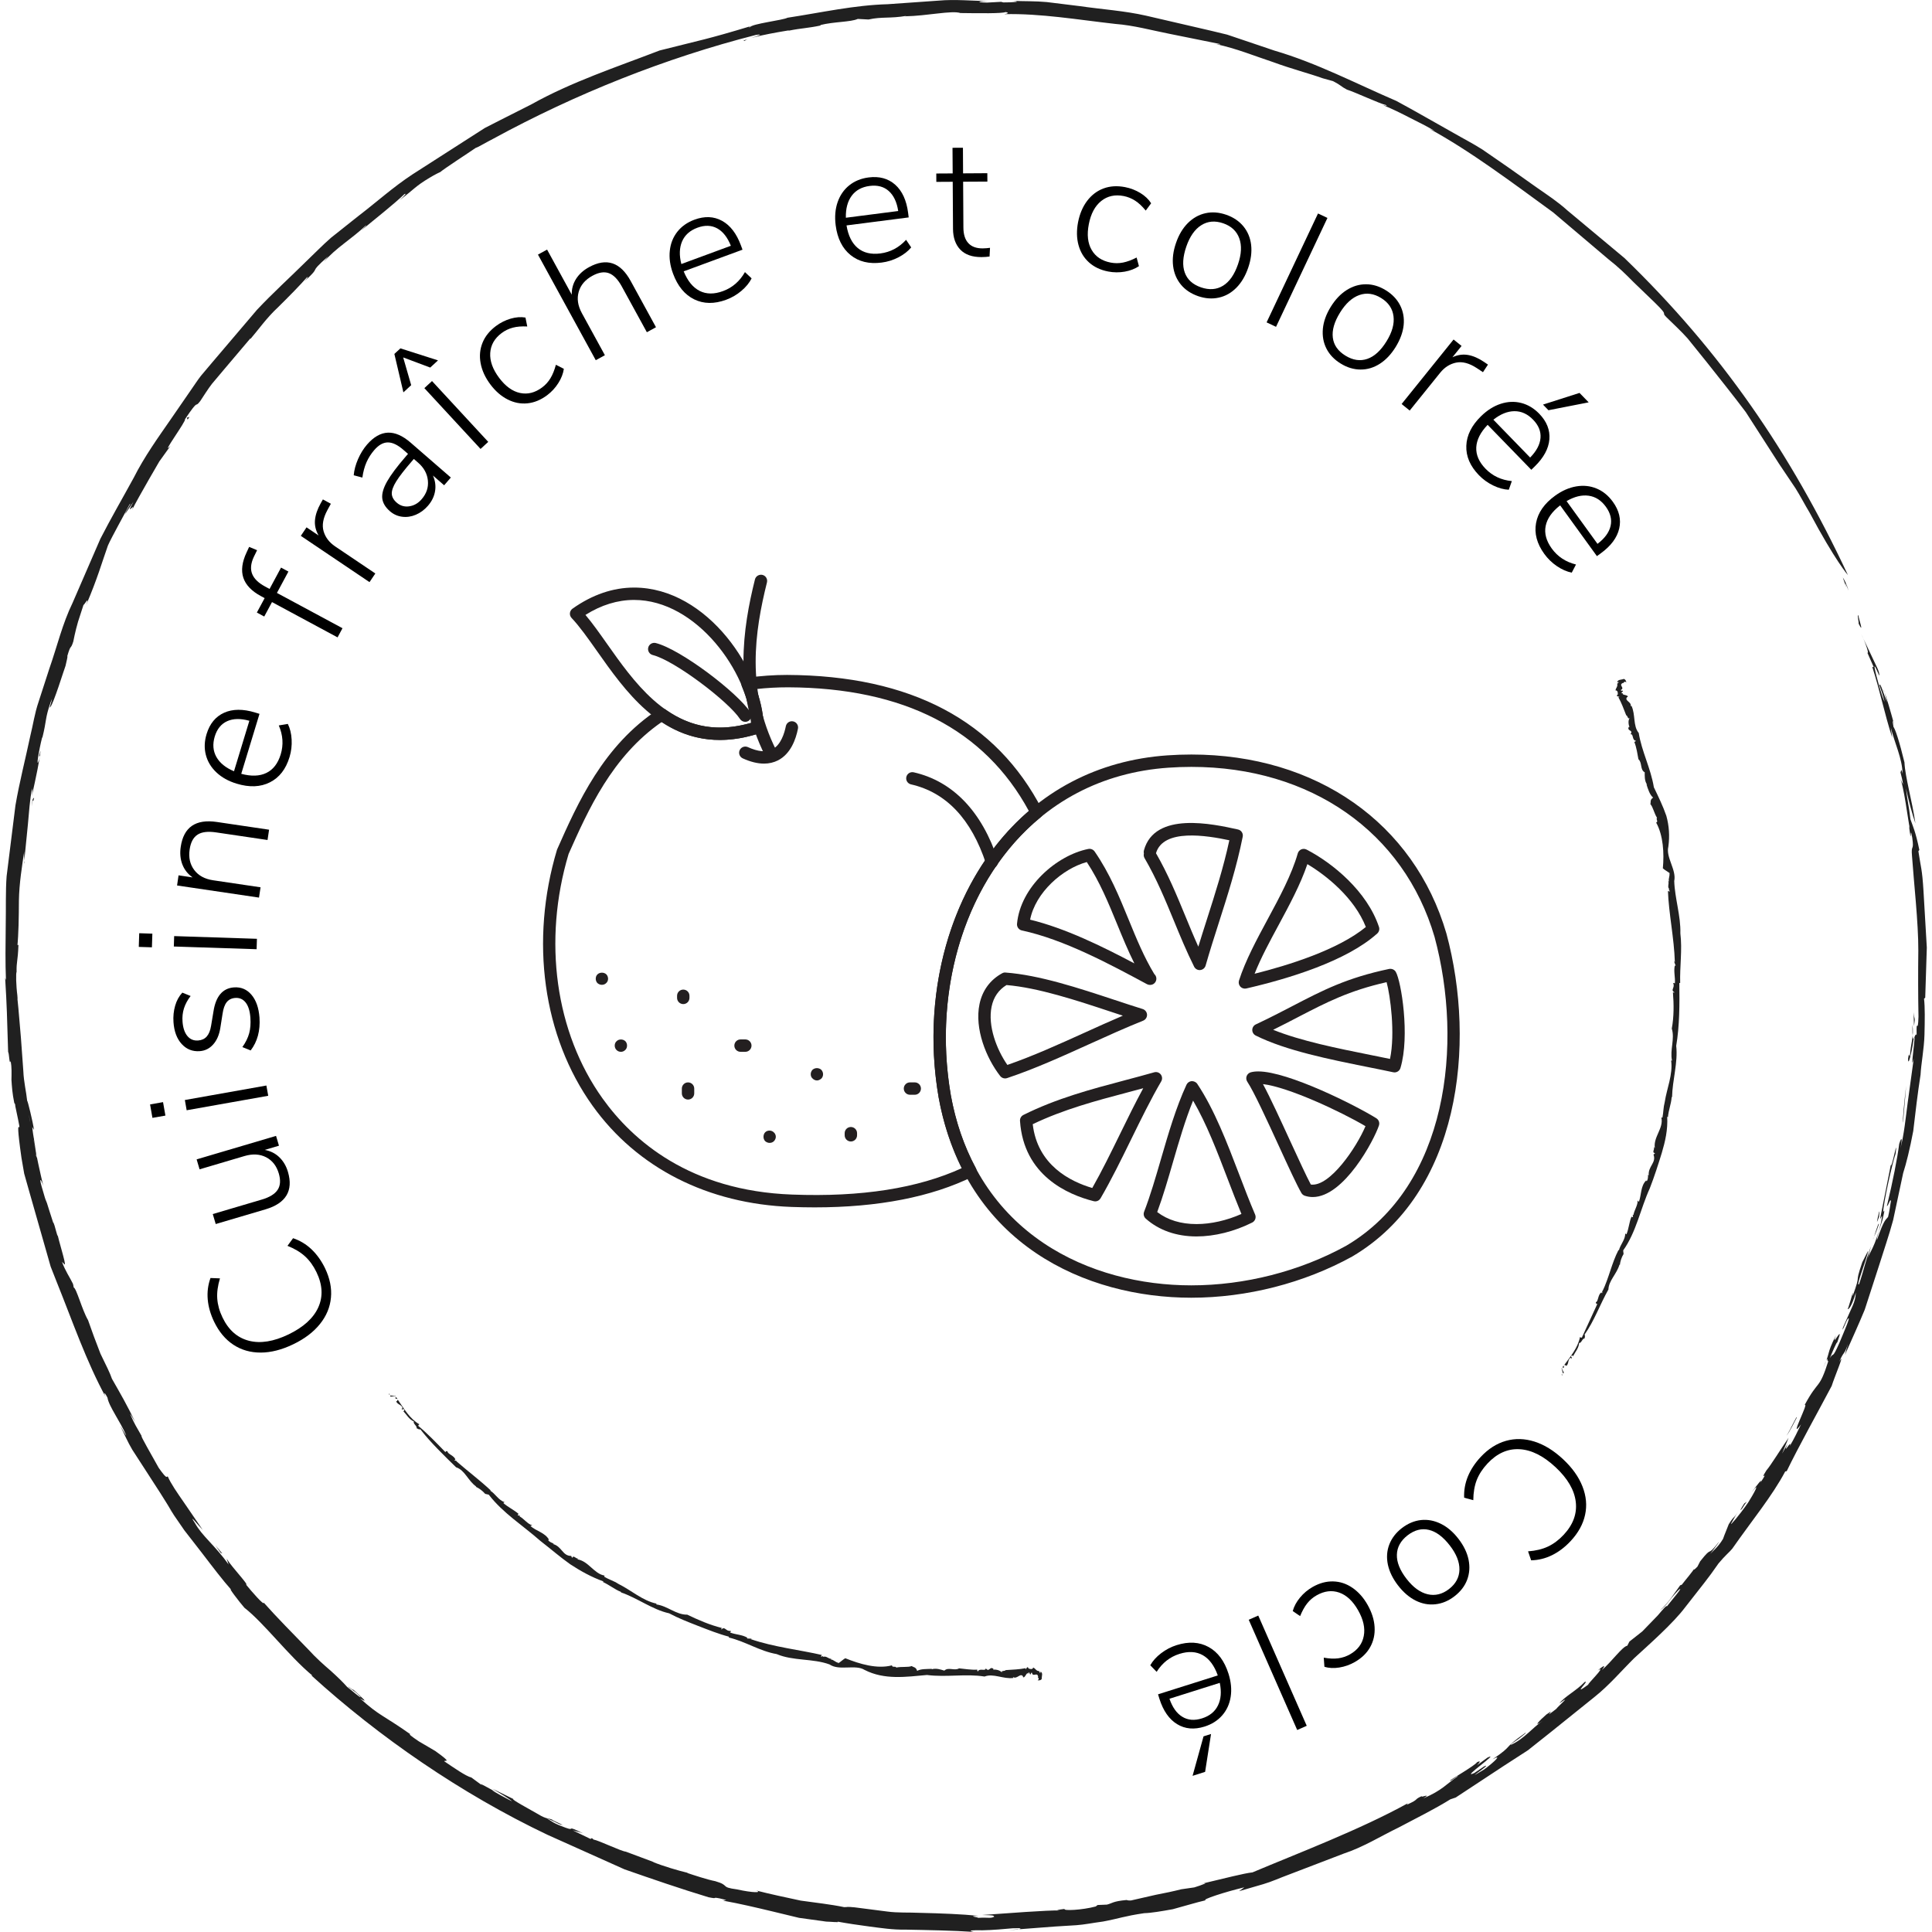 <?xml version="1.0" encoding="utf-8"?>
<!-- Generator: Adobe Illustrator 17.0.2, SVG Export Plug-In . SVG Version: 6.00 Build 0)  -->
<!DOCTYPE svg PUBLIC "-//W3C//DTD SVG 1.1//EN" "http://www.w3.org/Graphics/SVG/1.1/DTD/svg11.dtd">
<svg version="1.1" id="Layer_1" xmlns="http://www.w3.org/2000/svg" xmlns:xlink="http://www.w3.org/1999/xlink" x="0px" y="0px"
	 width="100.761px" height="100.761px" viewBox="0 0 100.761 100.761" enable-background="new 0 0 100.761 100.761"
	 xml:space="preserve">
<g>
	<g>
		<g>
			<g>
				<g>
					<path fill="#202020" d="M96.41,30.804c-0.433-1.067,0.153,0.609-0.302-0.689C96.196,30.246,96.301,30.443,96.41,30.804z"/>
				</g>
				<g>
					<path fill="#202020" d="M94.364,26.711c-0.241-0.396-0.458-0.826-0.722-1.245c-0.277-0.413-0.562-0.836-0.852-1.268
						c-0.563-0.876-1.149-1.786-1.741-2.706c-0.657-0.874-1.35-1.735-2.022-2.587c-0.34-0.422-0.677-0.84-1.009-1.252
						c-0.351-0.395-0.738-0.745-1.099-1.101c-0.337-0.334,0.177,0.004-0.592-0.747c-0.355-0.343-0.734-0.708-1.133-1.092
						c-0.389-0.396-0.805-0.802-1.284-1.172c-0.922-0.781-1.906-1.614-2.911-2.466c-2.127-1.55-4.326-3.205-6.437-4.353l0.271,0.111
						c-0.393-0.234-0.847-0.462-1.307-0.692c-0.457-0.236-0.923-0.465-1.371-0.65c0.003-0.024,0.298,0.095,0.106-0.024
						c-0.254-0.035-1.616-0.675-2.013-0.792c-0.339-0.179-0.282-0.215-0.724-0.443l-0.538-0.149
						c-0.725-0.259-1.632-0.491-2.574-0.838C65.46,2.93,64.46,2.52,63.432,2.305c0.103,0.004,0.309,0.036,0.152-0.018
						c-0.829-0.167-1.706-0.344-2.614-0.528c-0.909-0.179-1.837-0.437-2.809-0.512c-1.931-0.216-3.9-0.555-5.786-0.508
						c0.15-0.024,0.292-0.071,0.073-0.11c-0.189,0.079-1.351,0.065-2.357,0.051c-0.457-0.148-1.722,0.15-2.901,0.171l0.099-0.026
						c-0.864,0.15-1.297,0.036-1.993,0.192l-0.559-0.03c-0.365,0.167-1.254,0.142-1.958,0.32l0.027,0.021
						c-0.666,0.143-1.025,0.141-1.643,0.266L41.1,1.59c-1.459,0.236-2.288,0.465-2.234,0.536c-0.517,0.063,1.373-0.412,0.564-0.306
						c-4.726,1.206-9.399,3.07-13.701,5.414c-0.494,0.255-0.794,0.445-0.919,0.479c-0.401,0.28-1.543,1.011-1.891,1.291
						c0.137-0.09-0.293,0.13-0.514,0.266c-0.766,0.46-0.78,0.582-1.562,1.168c0.29-0.262,0.375-0.369,0.252-0.317
						c-0.611,0.58-1.492,1.263-2.25,1.895c0.11-0.108,0.291-0.263,0.243-0.263c-0.786,0.742-1.581,1.18-2.198,1.909l0.218-0.288
						c-1.14,1.011-0.245,0.398-1.217,1.285c0.215-0.232,0.12-0.171,0.146-0.227c-0.406,0.464-0.971,1.034-1.542,1.599
						c-0.592,0.545-1.053,1.21-1.454,1.672c0.042-0.061,0.018-0.056,0.018-0.056c-0.431,0.509-0.872,1.029-1.323,1.562
						c-0.225,0.267-0.452,0.537-0.683,0.811c-0.218,0.283-0.407,0.594-0.611,0.899c-0.324,0.424-0.009-0.224-0.798,0.95
						c0.12,0.021-1.328,1.996-0.749,1.381c-0.176,0.245-0.377,0.525-0.587,0.818c-0.181,0.312-0.369,0.637-0.551,0.952
						c-0.362,0.631-0.693,1.221-0.873,1.58c0.228-0.493-0.406,0.449,0.075-0.431l-0.429,0.63c0.015-0.12,0.395-0.675,0.227-0.492
						c-0.231,0.45-0.949,1.731-1.128,2.144c-0.315,0.884-0.544,1.719-1.136,3.102c0.245-0.665-0.275,0.323-0.099-0.126
						c0,0-0.162,0.501-0.325,1.002c-0.148,0.506-0.246,1.028-0.246,1.028c-0.152,0.477-0.116,0.074-0.316,0.771
						c0.04-0.027-0.042,0.279-0.089,0.496c-0.071,0.175-0.625,1.98-0.798,2.158c-0.11,0.197,0.234-0.782,0.023-0.266
						c-0.303,0.876-0.205,0.945-0.43,1.842l-0.018,0.013C2.042,39.061,1.84,40.235,2.046,39.6c0.097-0.413-0.1,0.143,0.07-0.463
						c-0.033,0.434-0.254,1.482-0.457,2.382c0.052-0.31,0.015-0.278,0.013-0.408c-0.12,0.609-0.158,1.25-0.219,1.905
						c-0.065,0.654-0.132,1.324-0.201,2.012c0.049,0.027-0.028-0.522,0.025-0.722c-0.131,0.878-0.278,1.786-0.291,2.665
						c-0.005,0.88-0.013,1.72-0.088,2.457c-0.002-0.242,0.078-0.129,0.062-0.113c-0.032,0.853-0.106,0.815-0.095,1.371
						c-0.04,0.055-0.032,0.7,0.046,1.27c0.052,0.294-0.011,0.15-0.05-0.349c0.046,0.398,0.14,1.393,0.23,2.518
						c0.041,0.563,0.084,1.158,0.125,1.727c0.022,0.572,0.156,1.104,0.201,1.563c0.023-0.039,0.295,1.101,0.361,1.517l-0.095-0.152
						c0.024,0.388,0.242,1.399,0.196,1.48c0.232,0.879-0.65-3.428-0.383-2.23c-0.004,0.322,0.391,1.663,0.255,1.419
						c0.149,0.84,0.326,1.644,0.514,2.435c-0.052-0.23-0.275-0.646-0.088,0.018c0.332,1.166,0.123,0.325,0.404,1.267l0.19,0.587
						c0.075,0.022,0.277,1.046,0.23,0.591c-0.009,0.158,0.487,1.688,0.367,1.596l-0.136-0.132c0.181,0.492,0.392,0.773,0.573,1.145
						c0.017,0.066,0.05,0.201,0.027,0.181c0.155,0.032,0.44,1.17,0.759,1.712c0.178,0.519,0.422,1.173,0.649,1.754
						c0.277,0.559,0.518,1.055,0.597,1.304c0.418,0.735,0.808,1.399,1.217,2.27c-0.098-0.165-0.22-0.398-0.269-0.433
						c0.239,0.557,0.337,0.674,0.605,1.155c-0.109-0.08,0.566,1.067,0.889,1.658c0.487,0.686,0.392,0.405,0.474,0.452
						c0.152,0.358,0.489,0.845,0.84,1.35c0.346,0.506,0.689,1.008,0.979,1.43c-0.209-0.206-0.788-0.938-0.406-0.355
						c0.373,0.68,1.04,1.155,1.758,2.162l-0.104-0.306c0.289,0.473,1.177,1.383,1.014,1.356c0.261,0.321,0.94,1.111,0.924,0.941
						c0.672,0.758,1.541,1.635,2.331,2.449c0.382,0.422,0.787,0.782,1.151,1.094c0.356,0.321,0.655,0.609,0.862,0.847
						c0.233,0.175,0.776,0.658,0.697,0.52c-0.331-0.358-0.542-0.404-0.653-0.551c0.201,0.166,0.263,0.181,0.294,0.187
						c0.465,0.426,0.84,0.754,0.328,0.436c1.045,0.945,1.176,0.85,2.633,1.877c-0.092-0.011,0.009,0.08,0.443,0.372l0.857,0.503
						c0.938,0.672,0.484,0.457,0.466,0.535c0.513,0.345,1.133,0.781,1.42,0.849l0.607,0.447c-0.443-0.325,0.467,0.21,0.73,0.336
						l-0.263-0.126c0.084,0.083,0.718,0.415,1.037,0.583c-0.052-0.082-0.679-0.454-1.02-0.66c0.295,0.145,0.713,0.352,1.099,0.542
						c-0.156-0.003,0.853,0.537,1.278,0.783c0.481,0.296,0.602,0.212,0.745,0.293c-0.004,0.04,0.838,0.375,0.413,0.246
						c-0.181-0.066-0.385-0.21-0.691-0.307c0.327,0.175,0.26,0.217,0.985,0.483c0.546,0.201-0.076-0.191,0.911,0.294
						c-0.272-0.1-0.333-0.095-0.548-0.161l0.928,0.45l0.066-0.043c0.121,0.071,0.031,0.038,0.086,0.072
						c0.308,0.059,1.448,0.614,1.69,0.634c0.484,0.181,1.026,0.383,1.488,0.556l-0.092-0.024c0.563,0.227,1.338,0.456,1.834,0.573
						l-0.03,0.005c0.313,0.105,1.057,0.352,1.465,0.429c0.803,0.233,0.21,0.305,1.135,0.429c0.831,0.186,1.328,0.177,1.003,0.059
						c0.739,0.191,1.536,0.356,2.317,0.525c0.791,0.112,1.572,0.196,2.266,0.341c0.221,0.001,0.086-0.033,0.536,0.009
						c0.555,0.071,1.125,0.145,1.696,0.218c0.57,0.079,1.15,0.042,1.711,0.07c1.123,0.027,2.188,0.066,3.079,0.158
						c-0.649,0.008-0.043,0.065-0.029,0.103c0.535-0.032,0.646,0.043,0.836-0.061c-0.055-0.064-0.002-0.073-0.632-0.087
						c1.331-0.091,3.351-0.252,4.097-0.239c-0.373-0.003-0.088-0.04,0.201-0.078c-0.087,0.108,0.9,0.064,1.626-0.128l0.096-0.076
						l0.486-0.021c0.28-0.066,0.293-0.174,1.03-0.241c0.041,0.016,0.087,0.031,0.224,0.025c0.377-0.086,0.832-0.19,1.289-0.294
						c0.463-0.088,0.932-0.187,1.337-0.29l0.68-0.098c0.342-0.104,0.909-0.312,0.297-0.17c1.387-0.327,2.277-0.563,2.736-0.613
						c2.271-0.96,5.6-2.22,8.101-3.605l-0.055,0.077c0.703-0.31,0.319-0.247,0.81-0.462c-0.202,0.149,0.565-0.185,0.052,0.132
						c1.015-0.436,1.199-0.752,1.793-1.147c0.061-0.108-0.464,0.341-0.385,0.204c0.092-0.083,1.3-0.781,1.397-0.946
						c0.249-0.119,0.104,0.049-0.002,0.159l0.542-0.397c0.748-0.359-1.478,1.163-0.686,0.804l0.517-0.348
						c0.549-0.244-1.331,0.976,0.001,0.158c0.549-0.403,0.966-0.82,0.437-0.526c1.161-0.792,0.453-0.493,1.683-1.36
						c0.175-0.109-0.055,0.086-0.306,0.28c-0.264,0.176-0.539,0.362-0.396,0.313c0.66-0.298,1.114-0.892,1.636-1.246
						c-0.569,0.41-0.157-0.029,0.187-0.323c0.625-0.444-0.339,0.374,0.516-0.293c0.11-0.151,0.866-0.799,0.17-0.291
						c0.235-0.331,0.904-0.676,1.308-1.109c0.33-0.16-0.756,0.834,0.206,0.124c-0.17,0.09,1.018-1.068,0.481-0.724
						c0.35-0.308,0.426-0.298,0.213-0.025c0.513-0.431,1.066-1.229,1.329-1.271l0.109-0.216c0.169-0.133,0.395-0.311,0.672-0.529
						c0.203-0.21,0.534-0.552,0.807-0.834c0.257-0.298,0.453-0.542,0.482-0.479c0.113-0.153,0.985-1.173,0.588-0.832
						c-0.576,0.603-0.575,0.772-0.957,1.051c0.447-0.387,0.768-0.925,1.056-1.312l0.085-0.03c0.172-0.23,0.606-0.728,0.683-0.895
						c-0.121,0.184-0.024,0.117,0.133-0.05l0.14-0.273c0.721-0.913,0.283-0.125,0.982-1.017c0.019,0.014-0.506,0.698-0.506,0.698
						c0.1-0.161,0.444-0.384,0.72-0.857c0.069-0.212,0.234-0.584,0.297-0.762c0.341-0.541,0.221-0.193,0.526-0.747l-0.406,0.721
						c-0.054,0.115,0.402-0.396,0.889-1.1c0.294-0.462,0.699-1.209,0.179-0.52c0.243-0.353,0.618-0.824,0.463-0.519
						c0.535-0.81-0.13,0.067,0.313-0.642c0.229-0.26,0.782-1.17,1.156-1.699l-0.336,0.819l0.286-0.509
						c-0.295,0.704,0.243-0.301,0.114,0.116c0.207-0.341,0.417-0.78,0.585-1.127c-0.696,0.947,0.464-1.235,0.182-0.999
						c0.751-1.398,0.746-0.74,1.254-2.339c-0.141,0.235,0.083-0.524-0.286,0.409c0.411-0.9,0.15-0.67,0.669-1.714
						c-0.299,0.813,0.497-0.797,0.066,0.378c-0.006-0.094-0.311,0.625-0.377,0.807c0.211-0.354,0.087,0.132,0.497-0.8
						c0.238-0.573,0.578-1.352,0.465-1.266c-0.081-0.004-0.374,0.87-0.285,0.477c0.488-1.132,0.644-1.293,0.675-1.827
						c-0.224,0.747-0.383,0.894-0.429,0.861c0.024,0.009,0.271-0.862,0.271-0.862l-0.008,0.184c0.487-1.363,0.048-0.436,0.5-1.763
						l0.3-0.594c-0.024,0.344-0.676,1.927-0.467,1.736c0.292-0.867,0.32-1.177,0.625-1.984c-0.053,0.187-0.123,0.434-0.175,0.62
						c0.107-0.309,0.386-0.566,0.692-1.837c0.129-0.663-0.003-0.185-0.044-0.214c0.285-1.434,0.372-1.872,0.556-2.797
						c0.056,0.211,0.38-1.626,0.25-0.588c-0.165,0.458-0.629,2.525-0.65,3.059c0.117-0.246,0.049,0.035-0.042,0.419
						c-0.124,0.376-0.288,0.85-0.278,1.018c0.382-1.119,0.463-1.038,0.579-1.204c0.078-0.32,0.117-0.639,0.149-0.833
						c-0.04-0.153-0.134,0.266-0.212,0.271c0.311-1.281,0.553-2.53,0.644-3.25c0.133-0.422,0.174-0.274,0.065,0.236
						c0.196-0.762,0.269-1.572,0.375-2.366c0.109-0.794,0.217-1.578,0.318-2.317c-0.235,0.943,0.176-1.651-0.008-1.008
						c-0.11,0.79-0.294,1.458-0.288,1.019c0.071-0.492,0.05,0.021,0.102-0.183c0.031-0.632,0.217-0.97,0.123-1.599
						c-0.004,1.43,0.137,0.288,0.222,0.557c-0.021-1.038,0.065,0.049,0.096-0.974c-0.021-1.036-0.023-2.301-0.009-3.446
						c0.007-1.438-0.241-3.636-0.328-4.915c-0.063-0.668,0.116-0.232,0.013-0.957c-0.145-0.845-0.007,0.643-0.17-0.616l0.041,0.117
						c-0.088-0.373-0.317-2.31-0.528-2.651l0.177,0.364c-0.029-0.236-0.092-0.448-0.136-0.638c0.035-0.017,0.022-0.297,0.11,0.08
						c-0.013-0.801-0.415-1.597-0.617-2.423l0.08,0.546c-0.445-1.392-0.611-2.36-1.044-3.702l0.078,0.018l-0.34-0.771
						c0.134,0.17-0.105-0.564-0.315-0.96c0,0,0.235,0.496,0.47,0.993c0.118,0.249,0.236,0.498,0.324,0.685
						c0.095,0.185,0.13,0.317,0.13,0.317c0.136,0.595-0.27-0.61-0.222-0.224c0.051,0.323,0.399,1.583,0.52,1.769
						c-0.125-0.486-0.146-0.506-0.271-0.873c0.044-0.187,0.242,0.548,0.401,0.895c-0.073-0.252-0.145-0.622-0.188-0.667
						c0.179,0.484,0.324,0.987,0.554,1.818c-0.189-0.554,0.029,0.321-0.055,0.114c0.095,0.046,0.343,0.833,0.593,1.867
						c0.035,0.769,0.392,1.961,0.572,3.185c-0.164-0.481-0.335-1.1-0.493-1.832c0.088,0.769,0.145,0.847,0.233,1.617
						c0.123,0.359,0.26,0.609,0.465,1.601l-0.051,0.061c0.135,0.905,0.194,0.9,0.266,2.066c0.059,0.999,0.118,2.01,0.174,2.963
						c-0.03,0.954-0.059,1.849-0.083,2.611l-0.062,0.056c0.052,0.425,0.042,1.134,0.023,1.877c-0.02,0.744-0.176,1.513-0.204,2.084
						c-0.152,0.962-0.272,2.01-0.382,2.942c-0.173,0.92-0.37,1.717-0.526,2.193c-0.179,0.839-0.352,1.652-0.523,2.453
						c-0.213,0.79-0.482,1.554-0.722,2.329c-0.25,0.773-0.502,1.55-0.76,2.344c-0.319,0.772-0.675,1.549-1.035,2.363l0.16-0.582
						c-0.197,0.608-0.213,0.358-0.452,0.934c0.353-0.627-0.265,0.83-0.395,1.258c-0.738,1.4-1.733,3.173-2.346,4.445l-0.078,0.016
						c-0.663,1.26-1.751,2.58-2.762,4.028c-0.126,0.16-0.384,0.364-0.718,0.77c-0.544,0.793-0.874,1.172-1.739,2.287
						c-0.62,0.828-1.878,1.937-2.648,2.643c-0.687,0.679-1.32,1.431-2.087,2.039c-0.763,0.614-1.529,1.23-2.3,1.849l-1.164,0.924
						l-1.254,0.811c-0.834,0.549-1.671,1.1-2.513,1.654l-0.281,0.095c-0.828,0.515-1.757,0.971-2.686,1.464
						c-0.946,0.458-1.862,1.033-2.867,1.363c-0.984,0.377-1.951,0.747-2.867,1.098c-0.46,0.168-0.895,0.37-1.335,0.498
						c-0.44,0.128-0.862,0.251-1.263,0.367l0.276-0.202c-1.016,0.24-2.286,0.659-2.009,0.673c-0.511,0.118-1.137,0.313-1.723,0.469
						c-0.597,0.108-1.148,0.2-1.485,0.206c-1.06,0.156-1.284,0.274-2.161,0.438c-0.532,0.07-0.976,0.162-1.384,0.19
						c-0.408,0.025-0.771,0.048-1.131,0.07c-0.718,0.055-1.422,0.108-2.431,0.185l0.501-0.026c0.221-0.042,0.237-0.095-0.266-0.068
						c-0.375,0.035-1.067,0.097-1.572,0.104c-0.505-0.009-0.823,0.001-0.446,0.085c-1.081-0.074-2.34-0.095-3.594-0.12
						c-0.629,0.013-1.248-0.084-1.843-0.16c-0.595-0.079-1.163-0.163-1.681-0.258c0.173,0.062-0.355,0.002-0.581,0
						c-0.47-0.065-0.946-0.13-1.419-0.196c-0.464-0.112-0.926-0.224-1.376-0.332c-0.9-0.216-1.754-0.414-2.501-0.549
						c-0.29-0.086,0.485,0.041-0.266-0.134c-0.449-0.088-0.025,0.051-0.577-0.059c-1.47-0.446-2.945-0.953-4.381-1.455
						c-1.389-0.623-2.744-1.231-4.019-1.802c-4.489-2.134-8.792-5.104-12.315-8.313l0.061,0.014c-1.232-1.02-2.532-2.751-3.55-3.541
						c-0.249-0.283-0.895-1.129-0.686-0.938c-0.425-0.472-0.963-1.181-1.546-1.942c-0.294-0.379-0.599-0.771-0.901-1.159
						c-0.278-0.404-0.551-0.801-0.814-1.184c0.089,0.143,0.146,0.221,0.261,0.378c-0.474-0.798-0.949-1.527-1.432-2.269
						c-0.24-0.371-0.482-0.745-0.731-1.129c-0.233-0.393-0.421-0.825-0.635-1.264c0.101,0.171,0.272,0.488,0.323,0.525
						c-0.291-0.697-0.918-1.537-0.98-1.971c-0.196-0.384-0.202-0.243-0.078-0.008c-1.03-1.882-1.744-3.979-2.58-6.051l-0.307-0.78
						l-0.23-0.808l-0.462-1.618l-0.461-1.618l-0.228-0.808L1.12,60.389c-0.449-3.165,0.2-0.234-0.322-2.698
						c-0.007-0.206-0.078-0.139-0.055-0.178c-0.1-0.477-0.124-0.856-0.146-1.197c0.006-0.344,0.02-0.651-0.041-0.984
						c-0.067,0.286-0.079-0.443-0.132-0.459c-0.06-1.951-0.063-2.34-0.156-3.874l0.042,0.115c-0.037-0.899-0.023-1.873-0.012-2.811
						c0.018-0.938-0.012-1.845,0.047-2.606c0.154-1.237,0.307-2.467,0.46-3.692c0.208-1.215,0.518-2.408,0.771-3.607
						c0.148-0.594,0.233-1.205,0.432-1.783l0.564-1.741c0.404-1.148,0.681-2.343,1.215-3.437l1.448-3.338
						c0.552-1.077,1.162-2.125,1.742-3.189c0.547-1.085,1.254-2.071,1.946-3.069l1.034-1.5c0.176-0.248,0.338-0.506,0.525-0.745
						l0.589-0.698c0.78-0.917,1.559-1.832,2.335-2.745c0.82-0.872,1.709-1.677,2.559-2.518c0.434-0.411,0.848-0.844,1.298-1.236
						l1.403-1.115c0.949-0.724,1.84-1.53,2.84-2.186l3.024-1.94l0.758-0.485l0.802-0.41l1.611-0.814
						c2.109-1.181,4.42-1.939,6.698-2.816C36.618,2.07,36.794,2.076,39.2,1.35c-0.093,0.045-0.244,0.091-0.078,0.065
						c0.089-0.176,1.728-0.364,1.948-0.49c1.785-0.273,3.485-0.658,5.237-0.706c0.872-0.062,1.747-0.123,2.636-0.186
						c0.889-0.082,1.795,0.02,2.723,0.024c-0.588-0.007-0.883,0.064-0.186,0.078l0.732-0.04l0.118,0.031
						c0.477,0,1.001-0.032,0.509-0.079c0.584,0.021,1.17,0.007,1.75,0.06l1.735,0.214c1.151,0.168,2.318,0.24,3.449,0.497
						c1.13,0.262,2.258,0.523,3.385,0.785L64,1.806l0.821,0.277l1.639,0.554c2.218,0.648,4.263,1.724,6.367,2.628
						c1.009,0.542,1.997,1.122,2.997,1.678c0.495,0.287,1.005,0.547,1.487,0.854l1.41,0.974c0.443,0.314,0.933,0.66,1.448,1.025
						c0.518,0.361,1.074,0.724,1.571,1.175c1.028,0.857,2.074,1.73,2.979,2.485c5.031,4.863,8.659,10.132,11.659,16.539
						C96.378,29.995,95.729,29.272,94.364,26.711z"/>
				</g>
				<g>
					<path fill="#202020" d="M96.919,32.094c0.043,0.248,0.308,1.009,0.016,0.434C96.949,32.438,96.847,32.031,96.919,32.094z"/>
				</g>
				<g>
					<path fill="#202020" d="M99.859,53.147c0.014,0.028-0.029,0.302-0.039,0.369c0.004-0.263-0.03-0.511,0.002-0.719
						C99.818,53.063,99.842,53.024,99.859,53.147z"/>
				</g>
				<g>
					<path fill="#202020" d="M99.25,58.558c-0.033-0.088,0.081-1.249,0.163-1.931L99.25,58.558z"/>
				</g>
				<g>
					<path fill="#202020" d="M97.997,63.47c-0.153,0.411-0.122,0.294,0.006-0.28C98.035,63.154,98.004,63.346,97.997,63.47z"/>
				</g>
				<g>
					<path fill="#202020" d="M97.994,63.841c-0.132,0.401-0.222,0.592-0.31,0.779C97.725,64.616,97.968,63.688,97.994,63.841z"/>
				</g>
				<g>
					<path fill="#202020" d="M93.708,73.935c-0.126,0.232-0.373,0.749-0.535,0.939C93.337,74.65,93.751,73.728,93.708,73.935z"/>
				</g>
				<g>
					<path fill="#202020" d="M91.102,78.318c-0.096,0.134-0.141,0.185-0.241,0.35c-0.189,0.237-0.033-0.043,0.109-0.256
						L91.102,78.318z"/>
				</g>
				<g>
					<polygon fill="#202020" points="11.235,80.601 11.596,81.022 11.511,80.985 					"/>
				</g>
				<g>
					<path fill="#202020" d="M1.649,42.05c0.055-0.552,0.114-0.371,0.132-0.46C1.683,42.078,1.748,41.396,1.649,42.05z"/>
				</g>
				<g>
					<polygon fill="#202020" points="9.88,21.744 9.785,21.883 9.745,21.785 					"/>
				</g>
			</g>
			<g>
				<path d="M17.26,67.678c-0.046,0.498-0.237,0.957-0.573,1.374c-0.335,0.419-0.799,0.771-1.395,1.058
					c-0.593,0.286-1.158,0.43-1.693,0.432c-0.537,0.001-1.013-0.135-1.429-0.41c-0.415-0.274-0.749-0.673-1.002-1.196
					c-0.188-0.391-0.3-0.779-0.334-1.165c-0.034-0.386,0.014-0.759,0.144-1.118l0.494,0.019c-0.117,0.387-0.164,0.74-0.141,1.062
					c0.024,0.322,0.115,0.649,0.275,0.98c0.314,0.652,0.772,1.056,1.374,1.211c0.602,0.155,1.291,0.044,2.066-0.329
					c0.781-0.377,1.298-0.848,1.554-1.412c0.254-0.565,0.224-1.176-0.094-1.834c-0.159-0.331-0.358-0.606-0.595-0.825
					c-0.238-0.217-0.543-0.402-0.918-0.55l0.292-0.398c0.362,0.122,0.684,0.316,0.965,0.583c0.279,0.267,0.514,0.596,0.704,0.987
					C17.204,66.671,17.308,67.181,17.26,67.678z"/>
				<path d="M10.255,60.466l4.142-1.225l0.152,0.511l-0.743,0.22c0.3,0.054,0.555,0.182,0.763,0.383
					c0.209,0.202,0.358,0.456,0.449,0.764c0.144,0.49,0.119,0.899-0.078,1.227c-0.198,0.327-0.562,0.568-1.091,0.725l-2.598,0.767
					l-0.154-0.52l2.563-0.758c0.404-0.12,0.677-0.288,0.821-0.508c0.143-0.218,0.162-0.501,0.06-0.849
					c-0.117-0.398-0.338-0.68-0.663-0.849c-0.326-0.166-0.699-0.187-1.12-0.064l-2.349,0.695L10.255,60.466z"/>
				<path d="M7.95,58.301L7.827,57.6l0.676-0.12l0.124,0.702L7.95,58.301z M13.989,57.149l-4.254,0.755L9.641,57.37l4.252-0.756
					L13.989,57.149z"/>
				<path d="M13.073,54.784l-0.432-0.175c0.174-0.244,0.291-0.485,0.355-0.721c0.064-0.238,0.084-0.506,0.063-0.808
					c-0.025-0.35-0.107-0.614-0.245-0.792c-0.138-0.177-0.319-0.258-0.544-0.242c-0.189,0.014-0.338,0.087-0.445,0.219
					c-0.106,0.132-0.18,0.338-0.219,0.615l-0.117,0.74c-0.057,0.355-0.181,0.64-0.371,0.852c-0.189,0.213-0.424,0.33-0.703,0.35
					c-0.373,0.026-0.686-0.097-0.937-0.371c-0.251-0.273-0.396-0.653-0.43-1.139c-0.021-0.302,0.008-0.589,0.086-0.858
					c0.078-0.272,0.203-0.499,0.375-0.684l0.432,0.175c-0.163,0.214-0.278,0.429-0.347,0.645c-0.068,0.216-0.093,0.447-0.075,0.689
					c0.024,0.326,0.107,0.575,0.251,0.75c0.143,0.175,0.33,0.253,0.562,0.237c0.189-0.014,0.338-0.083,0.449-0.207
					c0.109-0.124,0.187-0.309,0.227-0.557l0.125-0.75c0.122-0.794,0.479-1.213,1.071-1.256c0.367-0.025,0.671,0.102,0.912,0.387
					c0.24,0.283,0.379,0.679,0.417,1.189C13.579,53.753,13.426,54.325,13.073,54.784z"/>
				<path d="M7.238,49.384l0.023-0.713l0.685,0.023l-0.023,0.712L7.238,49.384z M13.383,49.505l-4.317-0.141l0.017-0.543
					l4.317,0.141L13.383,49.505z"/>
				<path d="M11.31,42.869l2.723,0.403l-0.08,0.537l-2.687-0.397c-0.423-0.063-0.743-0.024-0.963,0.118
					c-0.219,0.142-0.357,0.397-0.411,0.767c-0.064,0.423,0.016,0.781,0.237,1.075s0.549,0.473,0.983,0.537l2.477,0.367l-0.081,0.537
					l-4.273-0.632l0.077-0.529l0.733,0.108c-0.251-0.175-0.428-0.401-0.535-0.678c-0.106-0.277-0.134-0.583-0.084-0.917
					C9.577,43.138,10.205,42.706,11.31,42.869z"/>
				<path d="M13.534,37.23l-0.952,3.127c0.522,0.141,0.96,0.125,1.313-0.047c0.353-0.171,0.6-0.493,0.745-0.965
					c0.152-0.5,0.119-1.004-0.1-1.511l0.472-0.079c0.115,0.233,0.182,0.506,0.198,0.819c0.016,0.312-0.02,0.616-0.11,0.911
					c-0.191,0.631-0.533,1.07-1.025,1.317c-0.49,0.248-1.069,0.271-1.733,0.069c-0.427-0.13-0.778-0.325-1.055-0.587
					c-0.278-0.261-0.461-0.566-0.551-0.912c-0.09-0.347-0.077-0.711,0.039-1.092c0.164-0.539,0.47-0.908,0.915-1.109
					c0.445-0.199,0.983-0.203,1.614-0.011L13.534,37.23z M11.286,39.479c0.177,0.314,0.483,0.563,0.918,0.745l0.801-2.633
					c-0.457-0.127-0.844-0.12-1.156,0.021c-0.313,0.141-0.529,0.407-0.649,0.798C11.081,38.808,11.109,39.164,11.286,39.479z"/>
				<path d="M14.059,30.716l0.599-1.114l0.384,0.207l-0.599,1.114l3.419,1.841l-0.257,0.478l-3.419-1.841l-0.405,0.753l-0.385-0.207
					l0.406-0.753l-0.188-0.101c-0.492-0.264-0.799-0.585-0.924-0.963c-0.124-0.377-0.066-0.818,0.172-1.324l0.131-0.283l0.415,0.172
					l-0.18,0.369c-0.15,0.331-0.176,0.62-0.077,0.869c0.099,0.249,0.323,0.468,0.673,0.656L14.059,30.716z"/>
				<path d="M17.255,26.273l-0.184,0.338c-0.223,0.416-0.287,0.782-0.193,1.1c0.094,0.317,0.294,0.578,0.599,0.785l2.098,1.413
					l-0.304,0.451l-3.582-2.413l0.298-0.444l0.629,0.423c-0.15-0.258-0.213-0.524-0.189-0.798c0.025-0.274,0.123-0.567,0.298-0.879
					l0.115-0.202L17.255,26.273z"/>
				<path d="M20.225,22.565c0.376-0.016,0.773,0.157,1.19,0.519l2.098,1.821l-0.349,0.404L22.579,24.8
					c0.12,0.27,0.157,0.542,0.111,0.816c-0.045,0.274-0.169,0.529-0.371,0.762c-0.184,0.211-0.393,0.366-0.63,0.467
					c-0.237,0.101-0.476,0.136-0.715,0.105c-0.241-0.031-0.452-0.127-0.637-0.287c-0.242-0.21-0.375-0.436-0.402-0.679
					c-0.024-0.242,0.06-0.534,0.254-0.876c0.195-0.343,0.517-0.774,0.968-1.294l0.123-0.142l-0.248-0.216
					c-0.296-0.257-0.565-0.384-0.807-0.382c-0.242,0.002-0.476,0.134-0.702,0.394c-0.171,0.197-0.307,0.411-0.409,0.641
					c-0.101,0.231-0.173,0.496-0.215,0.798l-0.451-0.12c0.023-0.271,0.099-0.552,0.225-0.843c0.128-0.291,0.285-0.547,0.476-0.766
					C19.492,22.786,19.851,22.581,20.225,22.565z M22.316,25.062c-0.036-0.358-0.206-0.669-0.511-0.933l-0.221-0.193l-0.111,0.128
					c-0.374,0.431-0.642,0.776-0.804,1.036c-0.163,0.26-0.241,0.475-0.236,0.645c0.006,0.17,0.092,0.328,0.258,0.471
					c0.188,0.164,0.406,0.227,0.654,0.19c0.247-0.036,0.464-0.159,0.646-0.371C22.244,25.744,22.352,25.42,22.316,25.062z"/>
				<path d="M21.445,20.088l-0.406,0.375l-0.471-2.004l0.315-0.29l1.961,0.626l-0.406,0.375l-1.41-0.529L21.445,20.088z
					 M25.063,23.414l-2.931-3.172l0.399-0.369l2.932,3.172L25.063,23.414z"/>
				<path d="M27.508,21.035c-0.355,0.036-0.701-0.032-1.035-0.203c-0.337-0.172-0.637-0.433-0.9-0.785
					c-0.267-0.356-0.435-0.723-0.506-1.1c-0.071-0.377-0.038-0.733,0.097-1.068c0.134-0.335,0.369-0.626,0.702-0.876
					c0.233-0.174,0.488-0.302,0.764-0.383c0.277-0.081,0.535-0.1,0.775-0.058l0.093,0.465c-0.286-0.015-0.536,0.005-0.75,0.061
					c-0.214,0.056-0.409,0.15-0.585,0.282c-0.371,0.277-0.57,0.624-0.596,1.04c-0.025,0.417,0.129,0.848,0.464,1.295
					c0.331,0.442,0.694,0.705,1.091,0.79c0.398,0.085,0.781-0.012,1.152-0.289c0.176-0.131,0.322-0.292,0.435-0.481
					c0.115-0.19,0.208-0.423,0.283-0.701l0.415,0.212c-0.036,0.249-0.132,0.497-0.289,0.744c-0.156,0.247-0.351,0.458-0.583,0.632
					C28.206,20.858,27.863,20.999,27.508,21.035z"/>
				<path d="M32.891,14.652l1.321,2.414l-0.476,0.261l-1.305-2.383c-0.205-0.375-0.43-0.607-0.676-0.697
					c-0.245-0.089-0.532-0.044-0.859,0.136c-0.376,0.205-0.614,0.485-0.715,0.838c-0.101,0.353-0.045,0.722,0.164,1.108l1.202,2.196
					l-0.476,0.261l-3.015-5.508l0.476-0.261l1.287,2.352c-0.009-0.3,0.067-0.575,0.224-0.824c0.159-0.248,0.384-0.453,0.676-0.612
					C31.632,13.433,32.355,13.673,32.891,14.652z"/>
				<path d="M38.725,13.022l-3.068,1.13c0.204,0.501,0.48,0.841,0.831,1.019c0.35,0.178,0.757,0.181,1.219,0.011
					c0.491-0.18,0.871-0.511,1.145-0.991l0.347,0.327c-0.116,0.233-0.294,0.45-0.533,0.652c-0.238,0.202-0.503,0.356-0.793,0.463
					c-0.618,0.228-1.174,0.221-1.668-0.021c-0.494-0.242-0.862-0.689-1.103-1.341c-0.155-0.418-0.21-0.816-0.169-1.195
					c0.04-0.379,0.172-0.709,0.394-0.991c0.222-0.281,0.52-0.49,0.893-0.628c0.53-0.195,1.008-0.175,1.436,0.059
					c0.428,0.235,0.756,0.661,0.985,1.28L38.725,13.022z M35.574,12.588c-0.143,0.332-0.156,0.726-0.039,1.182l2.582-0.952
					c-0.175-0.441-0.415-0.745-0.714-0.909c-0.302-0.164-0.645-0.175-1.028-0.034C35.984,12.019,35.718,12.257,35.574,12.588z"/>
				<path d="M47.392,11.339l-3.243,0.417c0.088,0.533,0.282,0.926,0.584,1.178c0.302,0.252,0.698,0.346,1.185,0.283
					c0.518-0.067,0.965-0.303,1.338-0.71l0.266,0.396c-0.165,0.201-0.388,0.373-0.665,0.517c-0.278,0.144-0.57,0.235-0.877,0.274
					c-0.654,0.084-1.194-0.046-1.622-0.393c-0.427-0.346-0.686-0.864-0.775-1.553c-0.056-0.442-0.023-0.842,0.101-1.203
					c0.125-0.36,0.326-0.653,0.606-0.878c0.28-0.224,0.616-0.362,1.011-0.413c0.559-0.072,1.022,0.055,1.386,0.378
					c0.365,0.325,0.59,0.814,0.674,1.467L47.392,11.339z M44.417,10.213c-0.213,0.291-0.314,0.672-0.302,1.143l2.73-0.351
					c-0.072-0.469-0.238-0.818-0.495-1.045c-0.256-0.228-0.588-0.315-0.994-0.263C44.946,9.75,44.632,9.922,44.417,10.213z"/>
				<path d="M51.633,12.925l-0.024,0.454c-0.131,0.018-0.271,0.028-0.418,0.029c-0.487,0.003-0.855-0.127-1.108-0.389
					c-0.25-0.263-0.377-0.623-0.38-1.081L49.688,9.48l-0.855,0.005l-0.002-0.436l0.855-0.005l-0.009-1.336l0.544-0.003l0.007,1.336
					l1.265-0.008l0.003,0.437l-1.265,0.007l0.014,2.387c0.001,0.362,0.088,0.635,0.259,0.818c0.169,0.183,0.418,0.274,0.745,0.272
					C51.381,12.953,51.508,12.942,51.633,12.925z"/>
				<path d="M56.795,13.685c-0.266-0.239-0.448-0.541-0.547-0.904c-0.099-0.364-0.105-0.762-0.023-1.193
					c0.086-0.437,0.244-0.809,0.475-1.115c0.233-0.305,0.517-0.521,0.856-0.646c0.339-0.125,0.712-0.147,1.12-0.068
					c0.285,0.055,0.552,0.158,0.798,0.308c0.245,0.15,0.432,0.329,0.562,0.535l-0.282,0.381c-0.181-0.223-0.363-0.394-0.549-0.515
					c-0.186-0.12-0.387-0.202-0.602-0.244c-0.454-0.088-0.845-0.002-1.17,0.258c-0.326,0.261-0.542,0.665-0.648,1.213
					c-0.105,0.543-0.056,0.989,0.149,1.34c0.203,0.351,0.533,0.571,0.988,0.659c0.216,0.042,0.432,0.042,0.649-0.001
					c0.216-0.043,0.452-0.13,0.708-0.262l0.121,0.45c-0.209,0.141-0.458,0.236-0.744,0.287c-0.289,0.05-0.576,0.047-0.861-0.008
					C57.394,14.082,57.059,13.923,56.795,13.685z"/>
				<path d="M61.588,14.842c-0.223-0.272-0.36-0.595-0.406-0.969c-0.047-0.374,0.004-0.775,0.151-1.201
					c0.146-0.427,0.354-0.773,0.62-1.039c0.269-0.266,0.573-0.437,0.917-0.513c0.343-0.077,0.704-0.05,1.08,0.08
					c0.37,0.128,0.669,0.328,0.896,0.601c0.224,0.273,0.361,0.596,0.405,0.969c0.044,0.373-0.008,0.773-0.155,1.2
					c-0.147,0.427-0.352,0.773-0.618,1.04c-0.266,0.267-0.569,0.438-0.917,0.513c-0.345,0.076-0.704,0.049-1.074-0.078
					C62.11,15.314,61.811,15.114,61.588,14.842z M63.785,14.902c0.334-0.205,0.594-0.577,0.78-1.116
					c0.182-0.528,0.205-0.98,0.068-1.357c-0.137-0.377-0.418-0.638-0.837-0.783c-0.427-0.147-0.809-0.114-1.146,0.1
					c-0.338,0.214-0.597,0.584-0.779,1.112c-0.186,0.539-0.213,0.991-0.081,1.357c0.131,0.365,0.413,0.622,0.846,0.772
					C63.068,15.135,63.451,15.107,63.785,14.902z"/>
				<path d="M66.058,16.813l2.681-5.679l0.492,0.232l-2.681,5.679L66.058,16.813z"/>
				<path d="M69.177,18.177c-0.159-0.314-0.218-0.659-0.184-1.034c0.036-0.375,0.173-0.755,0.41-1.139
					c0.238-0.384,0.515-0.677,0.834-0.878c0.32-0.201,0.655-0.301,1.007-0.3c0.352,0,0.698,0.106,1.035,0.315
					c0.334,0.206,0.581,0.466,0.742,0.782c0.161,0.316,0.222,0.66,0.185,1.034c-0.04,0.374-0.179,0.752-0.415,1.137
					c-0.237,0.384-0.514,0.677-0.83,0.879c-0.317,0.202-0.653,0.303-1.007,0.3c-0.354-0.002-0.699-0.106-1.031-0.312
					C69.584,18.753,69.336,18.492,69.177,18.177z M71.308,18.718c0.371-0.127,0.706-0.433,1.005-0.918
					c0.294-0.475,0.415-0.911,0.363-1.31c-0.051-0.398-0.265-0.713-0.645-0.947c-0.385-0.237-0.764-0.288-1.139-0.154
					c-0.376,0.134-0.71,0.439-1.004,0.914c-0.3,0.485-0.425,0.921-0.376,1.306c0.047,0.386,0.266,0.699,0.655,0.938
					C70.557,18.788,70.938,18.845,71.308,18.718z"/>
				<path d="M77.342,19.411l-0.321-0.213c-0.394-0.258-0.754-0.353-1.079-0.286c-0.324,0.067-0.603,0.244-0.833,0.53l-1.588,1.97
					l-0.422-0.341l2.71-3.364l0.417,0.335l-0.476,0.59c0.271-0.126,0.539-0.165,0.811-0.119c0.271,0.047,0.555,0.171,0.851,0.372
					l0.191,0.131L77.342,19.411z"/>
				<path d="M79.864,24.501l-2.278-2.344c-0.375,0.389-0.572,0.78-0.593,1.172c-0.02,0.392,0.141,0.765,0.485,1.119
					c0.364,0.375,0.821,0.589,1.37,0.643l-0.159,0.451c-0.26-0.012-0.531-0.086-0.812-0.222c-0.282-0.137-0.531-0.316-0.745-0.537
					c-0.459-0.473-0.679-0.984-0.658-1.534c0.02-0.549,0.279-1.067,0.777-1.551c0.32-0.31,0.66-0.523,1.023-0.64
					c0.363-0.117,0.718-0.131,1.066-0.042c0.346,0.089,0.659,0.276,0.937,0.562c0.392,0.404,0.569,0.85,0.529,1.336
					c-0.041,0.487-0.298,0.959-0.77,1.419L79.864,24.501z M78.981,21.445c-0.361,0.003-0.726,0.151-1.096,0.444l1.918,1.974
					c0.331-0.339,0.512-0.68,0.54-1.022c0.028-0.342-0.101-0.66-0.387-0.953C79.668,21.59,79.343,21.442,78.981,21.445z
					 M80.758,21.395l-0.285-0.294l1.905-0.609l0.477,0.492L80.758,21.395z"/>
				<path d="M83.285,29.004l-1.917-2.648c-0.428,0.331-0.678,0.69-0.756,1.075c-0.077,0.385,0.03,0.777,0.318,1.176
					c0.306,0.423,0.728,0.702,1.264,0.834l-0.221,0.424c-0.256-0.05-0.513-0.162-0.772-0.337c-0.259-0.175-0.478-0.389-0.66-0.639
					c-0.386-0.533-0.53-1.072-0.43-1.613c0.1-0.541,0.43-1.015,0.993-1.423c0.361-0.261,0.73-0.423,1.106-0.486
					c0.375-0.063,0.729-0.026,1.059,0.112c0.332,0.138,0.614,0.369,0.847,0.691c0.331,0.457,0.441,0.923,0.331,1.398
					c-0.11,0.476-0.432,0.907-0.966,1.294L83.285,29.004z M82.851,25.853c-0.359-0.049-0.74,0.045-1.148,0.282l1.613,2.229
					c0.378-0.288,0.605-0.599,0.682-0.933c0.077-0.335-0.005-0.668-0.245-1C83.51,26.095,83.21,25.902,82.851,25.853z"/>
				<path d="M78.54,75.146c0.48-0.136,0.976-0.123,1.488,0.038c0.511,0.162,1.008,0.468,1.489,0.917
					c0.482,0.449,0.82,0.925,1.015,1.424c0.197,0.501,0.242,0.994,0.136,1.48c-0.105,0.487-0.357,0.942-0.754,1.368
					c-0.296,0.317-0.617,0.562-0.965,0.733c-0.347,0.172-0.711,0.262-1.094,0.271l-0.161-0.468c0.404-0.03,0.75-0.114,1.042-0.252
					c0.291-0.138,0.562-0.341,0.814-0.61c0.495-0.53,0.706-1.104,0.632-1.72c-0.073-0.617-0.425-1.22-1.054-1.807
					c-0.633-0.591-1.259-0.905-1.879-0.938c-0.618-0.034-1.176,0.216-1.675,0.751c-0.251,0.269-0.436,0.553-0.555,0.852
					c-0.117,0.301-0.178,0.652-0.181,1.055l-0.477-0.129c-0.016-0.382,0.049-0.751,0.195-1.109c0.148-0.358,0.37-0.696,0.665-1.013
					C77.618,75.563,78.058,75.282,78.54,75.146z"/>
				<path d="M74.108,79.276c0.351-0.037,0.695,0.027,1.033,0.193c0.338,0.165,0.646,0.427,0.922,0.785
					c0.275,0.356,0.452,0.72,0.528,1.089c0.075,0.37,0.05,0.718-0.074,1.049c-0.124,0.329-0.344,0.615-0.659,0.858
					c-0.31,0.24-0.641,0.379-0.994,0.418c-0.352,0.04-0.696-0.024-1.033-0.192c-0.335-0.168-0.642-0.431-0.917-0.788
					c-0.276-0.357-0.452-0.719-0.531-1.087c-0.077-0.367-0.053-0.717,0.073-1.048c0.128-0.331,0.346-0.616,0.655-0.856
					C73.427,79.455,73.759,79.315,74.108,79.276z M72.853,81.081c-0.014,0.391,0.156,0.814,0.505,1.264
					c0.341,0.441,0.707,0.707,1.097,0.801c0.39,0.092,0.763,0.001,1.115-0.27c0.357-0.276,0.537-0.615,0.545-1.013
					c0.007-0.4-0.161-0.821-0.503-1.262c-0.349-0.45-0.711-0.721-1.089-0.812c-0.379-0.091-0.748,0.004-1.11,0.282
					C73.051,80.353,72.864,80.689,72.853,81.081z"/>
				<path d="M69.529,82.477c0.357,0.008,0.691,0.118,1.003,0.331c0.311,0.213,0.577,0.509,0.793,0.891
					c0.219,0.387,0.342,0.772,0.365,1.155c0.023,0.384-0.054,0.732-0.229,1.047c-0.176,0.317-0.445,0.576-0.806,0.782
					c-0.252,0.144-0.522,0.239-0.807,0.285c-0.285,0.045-0.542,0.033-0.775-0.041l-0.034-0.474c0.282,0.052,0.533,0.064,0.753,0.035
					c0.218-0.029,0.423-0.099,0.615-0.207c0.402-0.23,0.642-0.549,0.719-0.959c0.079-0.41-0.021-0.856-0.296-1.341
					c-0.274-0.481-0.602-0.788-0.985-0.922c-0.384-0.133-0.777-0.085-1.179,0.144c-0.192,0.108-0.356,0.249-0.493,0.422
					c-0.137,0.174-0.258,0.394-0.367,0.661l-0.385-0.263c0.067-0.244,0.193-0.477,0.379-0.703c0.187-0.225,0.405-0.41,0.659-0.554
					C68.816,82.564,69.171,82.467,69.529,82.477z"/>
				<path d="M65.623,84.258l2.528,5.749l-0.497,0.219l-2.528-5.749L65.623,84.258z"/>
				<path d="M60.396,88.365l3.116-0.985c-0.18-0.509-0.441-0.861-0.782-1.056c-0.341-0.193-0.747-0.216-1.217-0.068
					c-0.499,0.157-0.895,0.47-1.19,0.936l-0.332-0.342c0.128-0.228,0.315-0.437,0.563-0.626c0.248-0.191,0.519-0.332,0.813-0.425
					c0.629-0.199,1.184-0.166,1.667,0.099c0.482,0.265,0.827,0.729,1.037,1.392c0.134,0.424,0.172,0.824,0.114,1.2
					c-0.058,0.377-0.206,0.701-0.441,0.971c-0.236,0.271-0.542,0.465-0.922,0.586c-0.538,0.169-1.015,0.129-1.432-0.127
					c-0.417-0.255-0.724-0.696-0.923-1.324L60.396,88.365z M63.521,88.946c0.159-0.325,0.19-0.717,0.095-1.179l-2.624,0.829
					c0.155,0.45,0.378,0.764,0.671,0.941c0.293,0.179,0.634,0.207,1.025,0.083C63.085,89.495,63.363,89.27,63.521,88.946z
					 M62.769,90.557l0.391-0.123l-0.309,1.975l-0.654,0.207L62.769,90.557z"/>
			</g>
		</g>
	</g>
	<g>
		<g>
			<g>
				<polygon fill="#202020" points="20.278,72.691 20.268,72.722 20.356,72.716 				"/>
			</g>
			<g>
				<path fill="#202020" d="M20.601,72.842c0.005-0.015,0.025-0.025,0.03-0.04l-0.28-0.021
					C20.307,72.916,20.631,72.752,20.601,72.842z"/>
			</g>
			<g>
				<path fill="#202020" d="M20.617,72.897c0.005,0.085,0.101,0.05,0.138,0.043C20.68,72.966,20.692,72.821,20.617,72.897z"/>
			</g>
			<g>
				<path fill="#202020" d="M24.821,77.541l-0.021-0.01C24.806,77.541,24.813,77.543,24.821,77.541z"/>
			</g>
			<g>
				<path fill="#202020" d="M26.25,78.388l0.064-0.047c-0.315-0.098-0.475-0.433-0.752-0.602l0.035-0.006
					c-0.592-0.552-1.197-1.001-1.808-1.535c0.015,0.003,0.034-0.01,0.05-0.007c-0.047-0.009-0.113-0.005-0.139-0.041
					c0.004-0.02,0.035-0.016,0.05-0.012c-0.026-0.21-0.412-0.3-0.412-0.445c-0.042-0.027-0.095-0.006-0.107,0.042
					c-0.442-0.454-0.908-0.946-1.413-1.368c-0.007-0.035,0.016-0.061,0.056-0.083c-0.509-0.296-0.799-0.813-1.122-1.277
					c-0.057,0.016-0.011,0.081-0.091,0.071c0.058,0.186,0.313,0.181,0.335,0.373l-0.055,0.016c0.047,0.116,0.12-0.063,0.143,0.078
					c-0.004,0.066-0.061,0.032-0.05,0.052c0.175,0.188,0.303,0.429,0.551,0.538c-0.053,0.121,0.166,0.219,0.147,0.358
					c0.079,0.021,0.114,0.078,0.188,0.048c0.55,0.708,1.214,1.343,1.867,1.984c0.462,0.145,0.622,0.709,1.048,1.002
					c-0.003,0.008-0.009,0.014-0.016,0.016c0.161,0.071,0.357,0.214,0.485,0.367l0.187,0.043c0.737,0.959,1.784,1.609,2.689,2.409
					c0.543,0.42,1.032,0.847,1.556,1.218c0.536,0.351,1.095,0.665,1.734,0.896c-0.013,0.018-0.01,0.034-0.043,0.023
					c0.353,0.16,0.625,0.391,0.965,0.529l-0.012,0.019c0.865,0.294,1.647,0.903,2.517,1.093c0.465,0.249,0.989,0.454,1.519,0.661
					c0.531,0.205,1.066,0.419,1.607,0.56l-0.017,0.041c0.871,0.204,1.613,0.713,2.501,0.865c0.856,0.365,1.884,0.22,2.755,0.539
					c0.517,0.352,1.341-0.021,1.832,0.288c1.038,0.529,2.152,0.361,3.252,0.263c1.01,0.131,2.023-0.077,3.002,0.081
					c0.459-0.181,0.985,0.146,1.504,0.074l-0.022-0.054c0.198,0.156,0.398-0.252,0.532-0.012l-0.019,0.012
					c0.109,0.12,0.205-0.305,0.277-0.16l0.011-0.062c0.117-0.024,0.02,0.069,0.114,0.089c0.034-0.009,0.003-0.113,0.078-0.081
					c0.038,0.251,0.286-0.069,0.321,0.213c-0.066,0.003,0.113,0.104-0.028,0.171c0.045,0.027,0.245,0.003,0.214-0.116
					c0.004-0.13,0.07-0.246-0.06-0.335l-0.015,0.094c-0.05-0.091-0.036-0.045-0.057-0.114c-0.159-0.004-0.193-0.138-0.31-0.188
					c0,0,0.003,0.005,0.001,0.01c-0.067,0.115-0.18,0.054-0.242,0.042l-0.029-0.05c-0.046-0.106-0.161,0.22-0.129,0.032
					c-0.315,0.062-0.682,0.078-1.039,0.099c-0.046,0.073-0.274,0.007-0.189,0.14c-0.097-0.151-0.363-0.177-0.462-0.166
					c0.003-0.015,0.007-0.032,0.022-0.026c-0.197-0.192-0.221,0.198-0.407-0.039c-0.024,0.176-0.325-0.039-0.424,0.171
					c-0.023-0.038-0.03-0.072-0.023-0.104c-0.322,0.023-0.678-0.045-0.949-0.067c-0.236,0.146-0.561-0.086-0.768,0.119
					c-0.165-0.05-0.429-0.146-0.665-0.068l0.024-0.025c-0.263,0.012-0.588-0.007-0.777,0.107c-0.063-0.209-0.178-0.179-0.285-0.253
					c-0.181,0.077-0.53,0.018-0.804,0.079c-0.031-0.096-0.224,0.019-0.223-0.116c-0.774,0.205-1.683-0.069-2.435-0.37l0.013-0.008
					c-0.115,0.057-0.263,0.204-0.384,0.273c-0.008-0.014-0.003-0.036,0.019-0.03c-0.148-0.006-0.257-0.165-0.404-0.172
					c0.006-0.022,0.006-0.022,0.033-0.038c-0.146,0.03-0.255-0.165-0.434-0.097l-0.001-0.037l-0.111,0.028
					c0.012-0.043,0.03-0.108,0.08-0.082c-1.215-0.282-2.52-0.414-3.743-0.833l0.058-0.025l-0.26-0.009
					c0.008-0.021,0.023-0.028,0.038-0.033c-0.277-0.175-0.63-0.163-0.918-0.282c0.009-0.02,0.068-0.046,0.035-0.083
					c-0.259,0.04-0.293-0.268-0.49-0.068c-0.006-0.014,0.007-0.07,0.036-0.082c-0.624-0.154-1.229-0.415-1.809-0.695
					c-0.591,0.009-1.036-0.463-1.622-0.534l0.023-0.04c-0.734-0.153-1.319-0.698-1.992-1.03c-0.261-0.171-0.48-0.213-0.745-0.381
					l0.023-0.053c-0.561-0.098-0.832-0.756-1.425-0.849l0.075-0.044c-0.139,0.055-0.258-0.213-0.345-0.025l-0.045-0.108
					c-0.459,0.006-0.482-0.499-0.957-0.622l0.053-0.022c-0.121-0.04-0.255-0.099-0.302-0.188c0.016,0.003,0.019-0.013,0.05-0.006
					c-0.199-0.372-0.666-0.454-0.971-0.721l0.092-0.043c-0.217-0.038-0.434-0.34-0.663-0.463l0.039-0.023l-0.139-0.035l0.052-0.069
					C26.792,78.736,26.493,78.605,26.25,78.388z"/>
			</g>
			<g>
				<path fill="#202020" d="M23.75,76.138l0.001,0.004C23.763,76.144,23.759,76.141,23.75,76.138z"/>
			</g>
			<g>
				<path fill="#202020" d="M53.846,86.949l0.042,0.015C53.883,86.947,53.859,86.952,53.846,86.949z"/>
			</g>
		</g>
		<g>
			<g>
				<polygon fill="#202020" points="81.453,71.724 81.485,71.723 81.45,71.643 				"/>
			</g>
			<g>
				<path fill="#202020" d="M81.485,71.373c-0.016,0-0.032-0.016-0.047-0.016l0.075,0.269
					C81.653,71.625,81.391,71.373,81.485,71.373z"/>
			</g>
			<g>
				<path fill="#202020" d="M81.53,71.34c0.078-0.032,0.012-0.111-0.006-0.143C81.574,71.26,81.435,71.294,81.53,71.34z"/>
			</g>
			<g>
				<path fill="#202020" d="M84.482,65.964l-0.003,0.022C84.486,65.978,84.486,65.97,84.482,65.964z"/>
			</g>
			<g>
				<path fill="#202020" d="M84.826,64.376l-0.065-0.044c0.008,0.323-0.258,0.574-0.33,0.883l-0.017-0.03
					c-0.364,0.705-0.496,1.452-0.842,2.164c-0.002-0.015-0.02-0.029-0.022-0.044c0.006,0.046,0.03,0.106,0.004,0.141
					c-0.021,0.002-0.026-0.027-0.027-0.043c-0.193,0.087-0.16,0.47-0.297,0.515c-0.01,0.048,0.027,0.092,0.076,0.088
					c-0.26,0.564-0.535,1.162-0.805,1.75c-0.032,0.017-0.064,0.003-0.098-0.027c-0.112,0.566-0.49,1.004-0.816,1.452
					c0.034,0.049,0.079-0.015,0.097,0.062c0.153-0.113,0.064-0.35,0.234-0.432l0.033,0.046c0.092-0.081-0.099-0.093,0.024-0.159
					c0.063-0.017,0.05,0.047,0.066,0.03c0.116-0.223,0.298-0.419,0.315-0.686c0.129,0.011,0.148-0.225,0.292-0.246
					c-0.004-0.078,0.041-0.127-0.011-0.187c0.51-0.717,0.807-1.579,1.248-2.358c0.013-0.461,0.438-0.811,0.577-1.297
					c0.009,0,0.016,0.004,0.021,0.01c0.016-0.171,0.088-0.397,0.192-0.563l-0.02-0.187c0.69-0.972,0.899-2.171,1.392-3.25
					c0.243-0.628,0.435-1.231,0.62-1.831c0.179-0.602,0.321-1.212,0.284-1.889c0.021,0.006,0.034-0.002,0.037,0.033
					c0.028-0.38,0.173-0.702,0.195-1.06l0.021,0.005c0.017-0.891,0.316-1.811,0.216-2.678c0.175-1.02,0.179-2.191,0.163-3.281
					l0.044,0.004c-0.024-0.872,0.115-1.717,0.01-2.589c0.027-0.904-0.29-1.827-0.32-2.728c0.127-0.582-0.447-1.239-0.307-1.79
					c0.077-0.56,0.039-1.098-0.104-1.611c-0.174-0.507-0.414-0.997-0.651-1.49c-0.161-0.987-0.636-1.873-0.789-2.833
					c-0.31-0.371-0.158-0.963-0.383-1.424l-0.044,0.037c0.089-0.232-0.36-0.293-0.172-0.492l0.017,0.014
					c0.081-0.138-0.352-0.097-0.235-0.208l-0.062,0.009c-0.058-0.102,0.06-0.04,0.05-0.134c-0.019-0.029-0.108,0.032-0.101-0.048
					c0.227-0.114-0.152-0.245,0.106-0.365c0.023,0.06,0.065-0.138,0.171-0.027c0.012-0.05-0.071-0.229-0.175-0.164
					c-0.124,0.036-0.255,0.011-0.3,0.16l0.094-0.015c-0.071,0.075-0.032,0.047-0.091,0.088c0.044,0.15-0.073,0.223-0.086,0.348
					c0,0,0.004-0.004,0.009-0.004c0.129,0.027,0.106,0.15,0.112,0.212l-0.039,0.042c-0.087,0.076,0.258,0.082,0.069,0.11
					c0.154,0.275,0.28,0.611,0.406,0.937c0.083,0.021,0.089,0.253,0.19,0.133c-0.114,0.137-0.059,0.393-0.019,0.481
					c-0.015,0.002-0.032,0.003-0.032-0.013c-0.123,0.243,0.255,0.145,0.085,0.391c0.174-0.032,0.061,0.315,0.29,0.342
					c-0.029,0.033-0.059,0.051-0.092,0.053c0.12,0.293,0.166,0.643,0.216,0.906c0.205,0.176,0.076,0.552,0.329,0.683
					c-0.001,0.17-0.018,0.447,0.122,0.644l-0.031-0.015c0.078,0.244,0.171,0.55,0.346,0.689c-0.177,0.122-0.109,0.219-0.143,0.341
					c0.135,0.143,0.198,0.483,0.348,0.717c-0.076,0.057,0.087,0.202-0.047,0.244c0.37,0.669,0.424,1.592,0.35,2.388l-0.011-0.01
					c0.089,0.089,0.27,0.183,0.382,0.273c-0.01,0.012-0.033,0.013-0.035-0.008c0.047,0.139-0.064,0.288-0.016,0.426
					c-0.022,0.002-0.022,0.002-0.047-0.019c0.081,0.125-0.064,0.286,0.065,0.43l-0.034,0.013l0.066,0.094
					c-0.045,0.002-0.112,0.006-0.106-0.049c0.043,1.222,0.324,2.475,0.362,3.739l-0.045-0.046l0.089,0.244
					c-0.023-0.001-0.034-0.013-0.045-0.025c-0.072,0.311,0.03,0.635,0.003,0.939c-0.022-0.002-0.063-0.049-0.089-0.007
					c0.113,0.228-0.172,0.355,0.076,0.476c-0.012,0.01-0.069,0.015-0.089-0.008c0.049,0.627,0.056,1.274-0.06,1.896
					c0.168,0.544-0.107,1.107,0.011,1.672l-0.045-0.009c0.1,0.731-0.222,1.444-0.334,2.169c-0.076,0.296-0.063,0.509-0.119,0.811
					l-0.057-0.005c0.129,0.56-0.426,1.012-0.34,1.587l-0.065-0.056c0.094,0.111-0.127,0.303,0.08,0.326l-0.085,0.076
					c0.164,0.428-0.297,0.609-0.247,1.091l-0.039-0.043c0.005,0.126-0.004,0.27-0.07,0.342c-0.003-0.015-0.019-0.014-0.023-0.045
					c-0.301,0.295-0.245,0.75-0.383,1.121l-0.071-0.072c0.036,0.215-0.175,0.51-0.214,0.763l-0.035-0.029l0.014,0.14l-0.082-0.027
					C84.964,63.76,84.948,64.082,84.826,64.376z"/>
			</g>
			<g>
				<path fill="#202020" d="M83.527,67.403l0.004-0.002C83.529,67.389,83.527,67.393,83.527,67.403z"/>
			</g>
			<g>
				<path fill="#202020" d="M84.253,36.048l0.002-0.044C84.24,36.014,84.251,36.035,84.253,36.048z"/>
			</g>
		</g>
	</g>
	<g>
		<g>
			<path fill="#231F20" d="M39.845,39.825c-0.336,0-0.706-0.091-1.108-0.274c-0.162-0.074-0.234-0.265-0.16-0.427
				c0.074-0.163,0.268-0.231,0.427-0.16c0.529,0.242,0.959,0.281,1.276,0.117c0.451-0.232,0.634-0.855,0.704-1.205
				c0.034-0.175,0.202-0.289,0.379-0.254c0.175,0.034,0.288,0.204,0.254,0.379c-0.112,0.568-0.383,1.316-1.042,1.655
				C40.354,39.768,40.11,39.825,39.845,39.825z"/>
		</g>
		<g>
			<path fill="#231F20" d="M40.186,39.58c-0.118,0-0.232-0.065-0.289-0.178c-1.665-3.331-1.154-6.658-0.523-9.184
				c0.043-0.173,0.222-0.274,0.391-0.235c0.173,0.043,0.278,0.218,0.235,0.391c-0.642,2.568-1.088,5.615,0.474,8.738
				c0.08,0.159,0.015,0.353-0.144,0.433C40.284,39.569,40.235,39.58,40.186,39.58z"/>
		</g>
		<g>
			<path fill="#231F20" d="M37.54,38.592C37.54,38.592,37.54,38.592,37.54,38.592c-3.136,0-4.949-2.571-6.405-4.637
				c-0.465-0.659-0.904-1.281-1.324-1.725c-0.065-0.068-0.096-0.16-0.087-0.253c0.009-0.093,0.058-0.178,0.134-0.232
				c1.031-0.731,2.112-1.101,3.212-1.101c3.855,0,6.757,4.425,6.757,7.294c0,0.14-0.09,0.264-0.224,0.307
				C38.89,38.475,38.196,38.592,37.54,38.592z M30.533,32.07c0.369,0.434,0.74,0.962,1.129,1.513
				c1.371,1.944,3.077,4.363,5.878,4.363c0,0,0,0,0,0c0.518,0,1.067-0.083,1.634-0.245c-0.156-2.623-2.831-6.412-6.105-6.412
				C32.211,31.289,31.359,31.551,30.533,32.07z"/>
		</g>
		<g>
			<g>
				<path fill="#231F20" d="M35.884,57.346c-0.178,0-0.323-0.145-0.323-0.323v-0.249c0-0.178,0.144-0.323,0.323-0.323
					s0.323,0.145,0.323,0.323v0.249C36.207,57.201,36.063,57.346,35.884,57.346z"/>
			</g>
			<g>
				<path fill="#231F20" d="M42.61,56.35c-0.089,0-0.169-0.04-0.228-0.099c-0.07-0.06-0.099-0.139-0.099-0.228
					c0-0.079,0.029-0.159,0.089-0.227c0.129-0.119,0.336-0.119,0.465,0c0.059,0.069,0.089,0.148,0.089,0.227
					c0,0.089-0.029,0.168-0.089,0.228C42.768,56.311,42.689,56.35,42.61,56.35z"/>
			</g>
			<g>
				<path fill="#231F20" d="M32.387,54.856c-0.089,0-0.168-0.03-0.228-0.089c-0.07-0.07-0.099-0.149-0.099-0.238
					c0-0.079,0.029-0.168,0.099-0.228c0.119-0.118,0.327-0.118,0.455,0c0.059,0.06,0.089,0.149,0.089,0.228
					c0,0.089-0.029,0.168-0.089,0.228C32.545,54.826,32.466,54.856,32.387,54.856z"/>
			</g>
			<g>
				<path fill="#231F20" d="M31.387,51.362c-0.079,0-0.158-0.03-0.228-0.089c-0.059-0.059-0.089-0.149-0.089-0.227
					c0-0.09,0.029-0.169,0.089-0.228c0.119-0.119,0.346-0.119,0.465,0c0.059,0.059,0.089,0.149,0.089,0.228
					c0,0.078-0.029,0.168-0.099,0.227C31.555,51.332,31.476,51.362,31.387,51.362z"/>
			</g>
			<g>
				<path fill="#231F20" d="M40.136,59.606c-0.079,0-0.159-0.03-0.228-0.089c-0.059-0.059-0.089-0.149-0.089-0.228
					c0-0.089,0.03-0.178,0.089-0.237c0.118-0.119,0.336-0.119,0.455,0.01c0.059,0.049,0.099,0.138,0.099,0.227
					c0,0.079-0.039,0.169-0.099,0.228C40.304,59.576,40.225,59.606,40.136,59.606z"/>
			</g>
			<g>
				<path fill="#231F20" d="M38.871,54.856h-0.249c-0.178,0-0.323-0.145-0.323-0.323c0-0.178,0.144-0.323,0.323-0.323h0.249
					c0.178,0,0.323,0.145,0.323,0.323C39.194,54.711,39.049,54.856,38.871,54.856z"/>
			</g>
			<g>
				<path fill="#231F20" d="M47.708,57.096h-0.249c-0.178,0-0.323-0.145-0.323-0.323c0-0.178,0.144-0.323,0.323-0.323h0.249
					c0.178,0,0.323,0.145,0.323,0.323C48.031,56.951,47.886,57.096,47.708,57.096z"/>
			</g>
			<g>
				<path fill="#231F20" d="M35.635,52.367c-0.178,0-0.323-0.145-0.323-0.323v-0.111c0-0.178,0.144-0.322,0.323-0.322
					s0.323,0.144,0.323,0.322v0.111C35.958,52.222,35.814,52.367,35.635,52.367z"/>
			</g>
			<g>
				<path fill="#231F20" d="M44.376,59.533c-0.178,0-0.323-0.145-0.323-0.323v-0.111c0-0.178,0.144-0.322,0.323-0.322
					c0.178,0,0.323,0.144,0.323,0.322v0.111C44.699,59.388,44.554,59.533,44.376,59.533z"/>
			</g>
		</g>
		<g>
			<path fill="#231F20" d="M38.866,37.646c-0.106,0-0.209-0.052-0.271-0.146c-0.59-0.905-3.41-3.053-4.552-3.338
				c-0.173-0.043-0.278-0.218-0.235-0.391c0.043-0.173,0.222-0.276,0.391-0.235c1.301,0.326,4.266,2.584,4.936,3.612
				c0.098,0.149,0.055,0.349-0.094,0.447C38.988,37.629,38.927,37.646,38.866,37.646z"/>
		</g>
		<g>
			<path fill="#231F20" d="M62.567,50.594c-0.122,0-0.234-0.069-0.289-0.179c-0.399-0.799-0.733-1.609-1.055-2.393
				c-0.443-1.075-0.9-2.186-1.53-3.267c-0.044-0.075-0.054-0.162-0.035-0.241c-0.013-0.052-0.014-0.108,0.002-0.164
				c0.559-2.051,3.606-1.377,4.906-1.089c0.172,0.038,0.281,0.206,0.246,0.378c-0.314,1.574-0.789,3.057-1.248,4.492
				c-0.238,0.742-0.474,1.481-0.687,2.228c-0.037,0.128-0.148,0.22-0.28,0.232C62.587,50.593,62.576,50.594,62.567,50.594z
				 M60.289,44.498c0.632,1.096,1.088,2.205,1.531,3.279c0.216,0.524,0.436,1.061,0.677,1.594c0.146-0.479,0.299-0.957,0.452-1.436
				c0.423-1.322,0.859-2.686,1.166-4.111C62.944,43.575,60.669,43.196,60.289,44.498z"/>
		</g>
		<g>
			<path fill="#231F20" d="M59.971,51.367c-0.052,0-0.104-0.013-0.153-0.039c-1.928-1.038-4.327-2.331-6.523-2.801
				c-0.159-0.034-0.268-0.182-0.254-0.345c0.175-1.927,2.064-3.575,3.719-3.906c0.125-0.024,0.255,0.027,0.329,0.133
				c0.784,1.133,1.287,2.361,1.773,3.549c0.41,1.001,0.797,1.947,1.34,2.845c0.067,0.059,0.107,0.145,0.107,0.241
				c0,0.178-0.144,0.323-0.322,0.323C59.979,51.367,59.975,51.367,59.971,51.367z M53.724,47.964
				c1.837,0.447,3.758,1.392,5.437,2.281c-0.336-0.674-0.62-1.366-0.897-2.042c-0.447-1.091-0.908-2.218-1.584-3.244
				C55.414,45.307,54.006,46.542,53.724,47.964z"/>
		</g>
		<g>
			<path fill="#231F20" d="M52.419,56.244c-0.098,0-0.192-0.044-0.255-0.125c-0.73-0.939-1.347-2.464-1.079-3.752
				c0.148-0.71,0.556-1.266,1.179-1.606c0.055-0.03,0.117-0.049,0.178-0.039c1.75,0.126,3.841,0.817,5.686,1.427
				c0.517,0.171,1.011,0.334,1.466,0.475c0.13,0.041,0.222,0.159,0.228,0.295c0.005,0.137-0.076,0.262-0.203,0.313
				c-0.937,0.375-1.892,0.808-2.817,1.227c-1.4,0.634-2.848,1.291-4.281,1.769C52.487,56.238,52.453,56.244,52.419,56.244z
				 M52.493,51.374c-0.412,0.251-0.674,0.629-0.777,1.125c-0.208,1.002,0.26,2.233,0.822,3.041c1.33-0.46,2.684-1.074,3.997-1.668
				c0.664-0.302,1.345-0.61,2.025-0.9c-0.207-0.068-0.419-0.138-0.636-0.21C56.151,52.175,54.145,51.512,52.493,51.374z"/>
		</g>
		<g>
			<path fill="#231F20" d="M57.121,62.657c-0.026,0-0.053-0.003-0.079-0.01c-1.355-0.342-3.655-1.34-3.845-4.188
				c-0.009-0.13,0.061-0.251,0.177-0.31c1.729-0.864,3.541-1.344,5.294-1.809c0.515-0.136,1.025-0.272,1.527-0.415
				c0.128-0.037,0.262,0.008,0.344,0.112c0.08,0.104,0.09,0.247,0.023,0.36c-0.545,0.934-1.066,1.999-1.571,3.029
				c-0.509,1.04-1.037,2.116-1.593,3.07C57.341,62.597,57.234,62.657,57.121,62.657z M53.861,58.631
				c0.245,2.128,1.946,2.987,3.105,3.327c0.5-0.88,0.981-1.862,1.447-2.814c0.391-0.799,0.793-1.62,1.211-2.389
				c-0.262,0.071-0.525,0.14-0.79,0.211C57.181,57.403,55.473,57.856,53.861,58.631z"/>
		</g>
		<g>
			<path fill="#231F20" d="M62.402,64.485c-1.048,0-1.963-0.321-2.646-0.929c-0.101-0.089-0.134-0.231-0.087-0.357
				c0.331-0.858,0.6-1.787,0.886-2.771c0.38-1.308,0.773-2.66,1.325-3.856c0.049-0.106,0.152-0.177,0.268-0.187
				c0.114-0.002,0.229,0.046,0.294,0.143c0.895,1.343,1.551,3.061,2.186,4.722c0.274,0.718,0.545,1.428,0.831,2.094
				c0.067,0.158,0,0.34-0.153,0.417C64.374,64.228,63.342,64.485,62.402,64.485z M60.353,63.213
				c0.547,0.417,1.235,0.627,2.049,0.627c0.752,0,1.573-0.186,2.343-0.527c-0.245-0.59-0.481-1.208-0.72-1.832
				c-0.542-1.418-1.1-2.879-1.801-4.08c-0.412,1.013-0.735,2.126-1.05,3.208C60.921,61.484,60.659,62.387,60.353,63.213z"/>
		</g>
		<g>
			<path fill="#231F20" d="M68.463,62.43L68.463,62.43c-0.141,0-0.28-0.023-0.413-0.067c-0.075-0.025-0.138-0.077-0.178-0.145
				c-0.24-0.416-0.665-1.341-1.157-2.413c-0.619-1.346-1.318-2.871-1.664-3.39c-0.057-0.086-0.07-0.194-0.034-0.292
				c0.037-0.097,0.117-0.17,0.216-0.198c0.114-0.031,0.243-0.046,0.391-0.046c1.557,0,5.082,1.771,6.158,2.444
				c0.127,0.079,0.182,0.234,0.135,0.375C71.666,59.457,70.098,62.43,68.463,62.43z M68.365,61.778
				c0.985,0.137,2.387-1.94,2.85-3.044c-1.321-0.779-4.029-2.039-5.346-2.194c0.386,0.716,0.915,1.871,1.432,2.996
				C67.726,60.458,68.128,61.334,68.365,61.778z"/>
		</g>
		<g>
			<path fill="#231F20" d="M72.729,55.93c-0.022,0-0.044-0.003-0.068-0.008c-0.414-0.089-0.856-0.177-1.314-0.269
				c-2.009-0.404-4.286-0.861-5.857-1.646c-0.111-0.056-0.18-0.169-0.179-0.293c0.002-0.124,0.073-0.236,0.186-0.288
				c0.728-0.342,1.347-0.664,1.924-0.964c1.572-0.817,2.814-1.462,5.029-1.929c0.136-0.022,0.274,0.033,0.345,0.153
				c0.283,0.483,0.746,3.34,0.244,5.013C72.997,55.839,72.869,55.93,72.729,55.93z M66.4,53.708
				c1.452,0.585,3.362,0.968,5.075,1.312c0.35,0.071,0.692,0.139,1.019,0.207c0.281-1.332,0.014-3.317-0.178-4.003
				c-1.964,0.445-3.133,1.052-4.598,1.811C67.308,53.249,66.876,53.473,66.4,53.708z"/>
		</g>
		<g>
			<path fill="#231F20" d="M64.926,51.56c-0.089,0-0.176-0.038-0.238-0.104c-0.078-0.086-0.105-0.207-0.07-0.317
				c0.338-1.051,0.928-2.144,1.498-3.201c0.614-1.138,1.249-2.315,1.568-3.432c0.027-0.093,0.094-0.169,0.182-0.208
				c0.092-0.037,0.19-0.034,0.276,0.01c1.354,0.698,3.157,2.175,3.777,4.036c0.041,0.122,0.005,0.256-0.091,0.342
				c-1.594,1.435-4.594,2.351-6.83,2.867C64.974,51.557,64.95,51.56,64.926,51.56z M68.184,45.068
				c-0.359,1.06-0.937,2.133-1.499,3.175c-0.476,0.88-0.929,1.721-1.253,2.541c1.755-0.439,4.352-1.245,5.802-2.438
				C70.641,46.834,69.178,45.658,68.184,45.068z"/>
		</g>
		<g>
			
				<path fill="none" stroke="#231F20" stroke-width="0.645" stroke-linecap="round" stroke-linejoin="round" stroke-miterlimit="10" d="
				M61.563,53.538"/>
		</g>
		<g>
			
				<path fill="none" stroke="#231F20" stroke-width="0.645" stroke-linecap="round" stroke-linejoin="round" stroke-miterlimit="10" d="
				M62.863,52.47"/>
		</g>
		<g>
			
				<path fill="none" stroke="#231F20" stroke-width="0.645" stroke-linecap="round" stroke-linejoin="round" stroke-miterlimit="10" d="
				M63.232,54.742"/>
		</g>
		<g>
			<path fill="#231F20" d="M51.732,45.271c-0.136,0-0.262-0.086-0.306-0.222c-0.764-2.331-2.081-3.724-3.914-4.141
				c-0.174-0.04-0.283-0.212-0.243-0.386c0.039-0.174,0.211-0.283,0.386-0.243c2.04,0.464,3.556,2.044,4.384,4.569
				c0.056,0.169-0.037,0.352-0.206,0.407C51.8,45.266,51.766,45.271,51.732,45.271z"/>
		</g>
		<g>
			<path fill="#231F20" d="M62.128,67.681L62.128,67.681c-5.451,0-11.773-2.744-13.173-10.443c-0.83-4.793,0.282-9.699,2.972-13.129
				c2.223-2.833,5.323-4.464,8.965-4.715c0.417-0.029,0.831-0.043,1.242-0.043c6.52,0,11.617,3.577,13.302,9.336
				c1.569,5.802,0.699,13.544-4.914,16.846C68.006,66.92,65.027,67.681,62.128,67.681z M62.135,39.996
				c-0.396,0-0.795,0.014-1.197,0.042c-3.455,0.238-6.395,1.784-8.502,4.47c-2.58,3.288-3.644,8.005-2.845,12.617
				c1.328,7.307,7.347,9.911,12.537,9.911h0.001c2.792,0,5.661-0.733,8.076-2.063c5.313-3.127,6.117-10.544,4.612-16.111
				C73.216,43.396,68.357,39.996,62.135,39.996z"/>
		</g>
		<g>
			<path fill="#231F20" d="M42.49,62.969L42.49,62.969c-0.39,0-0.791-0.008-1.201-0.022c-4.373-0.159-8.06-2.032-10.384-5.277
				c-2.587-3.612-3.28-8.605-1.854-13.358c1.081-2.44,2.41-5.429,5.287-7.319c0.111-0.073,0.255-0.071,0.363,0.006
				c1.354,0.958,2.796,1.182,4.472,0.702c-0.037-0.576-0.202-1.23-0.485-1.908c-0.039-0.092-0.032-0.198,0.018-0.285
				c0.05-0.087,0.137-0.146,0.236-0.159c0.735-0.1,1.425-0.149,2.106-0.149c6.456,0.028,10.911,2.393,13.304,7.028
				c0.07,0.135,0.036,0.301-0.082,0.397c-3.825,3.139-5.663,8.83-4.682,14.5c0.249,1.368,0.688,2.643,1.305,3.79
				c0.042,0.077,0.05,0.167,0.023,0.251c-0.027,0.083-0.086,0.152-0.165,0.19C48.586,62.426,45.806,62.969,42.49,62.969z
				 M34.514,37.653c-2.597,1.793-3.848,4.61-4.859,6.883c-1.355,4.525-0.696,9.309,1.775,12.759c1.559,2.176,4.54,4.813,9.882,5.006
				c3.623,0.139,6.57-0.333,8.858-1.381c-0.567-1.127-0.976-2.363-1.216-3.681c-1.003-5.797,0.842-11.626,4.705-14.942
				c-2.303-4.254-6.523-6.425-12.55-6.451c-0.001,0-0.002,0-0.003,0c-0.574,0-1.113,0.03-1.67,0.092c0.256,0.711,0.39,1.395,0.39,2
				c0,0.14-0.09,0.264-0.224,0.307C37.716,38.856,36.044,38.662,34.514,37.653z"/>
		</g>
	</g>
	<g>
		<g>
			
				<path fill="none" stroke="#3F3B3C" stroke-width="0.99" stroke-linecap="round" stroke-linejoin="round" stroke-miterlimit="10" d="
				M31.927,49.548"/>
		</g>
	</g>
</g>
</svg>
